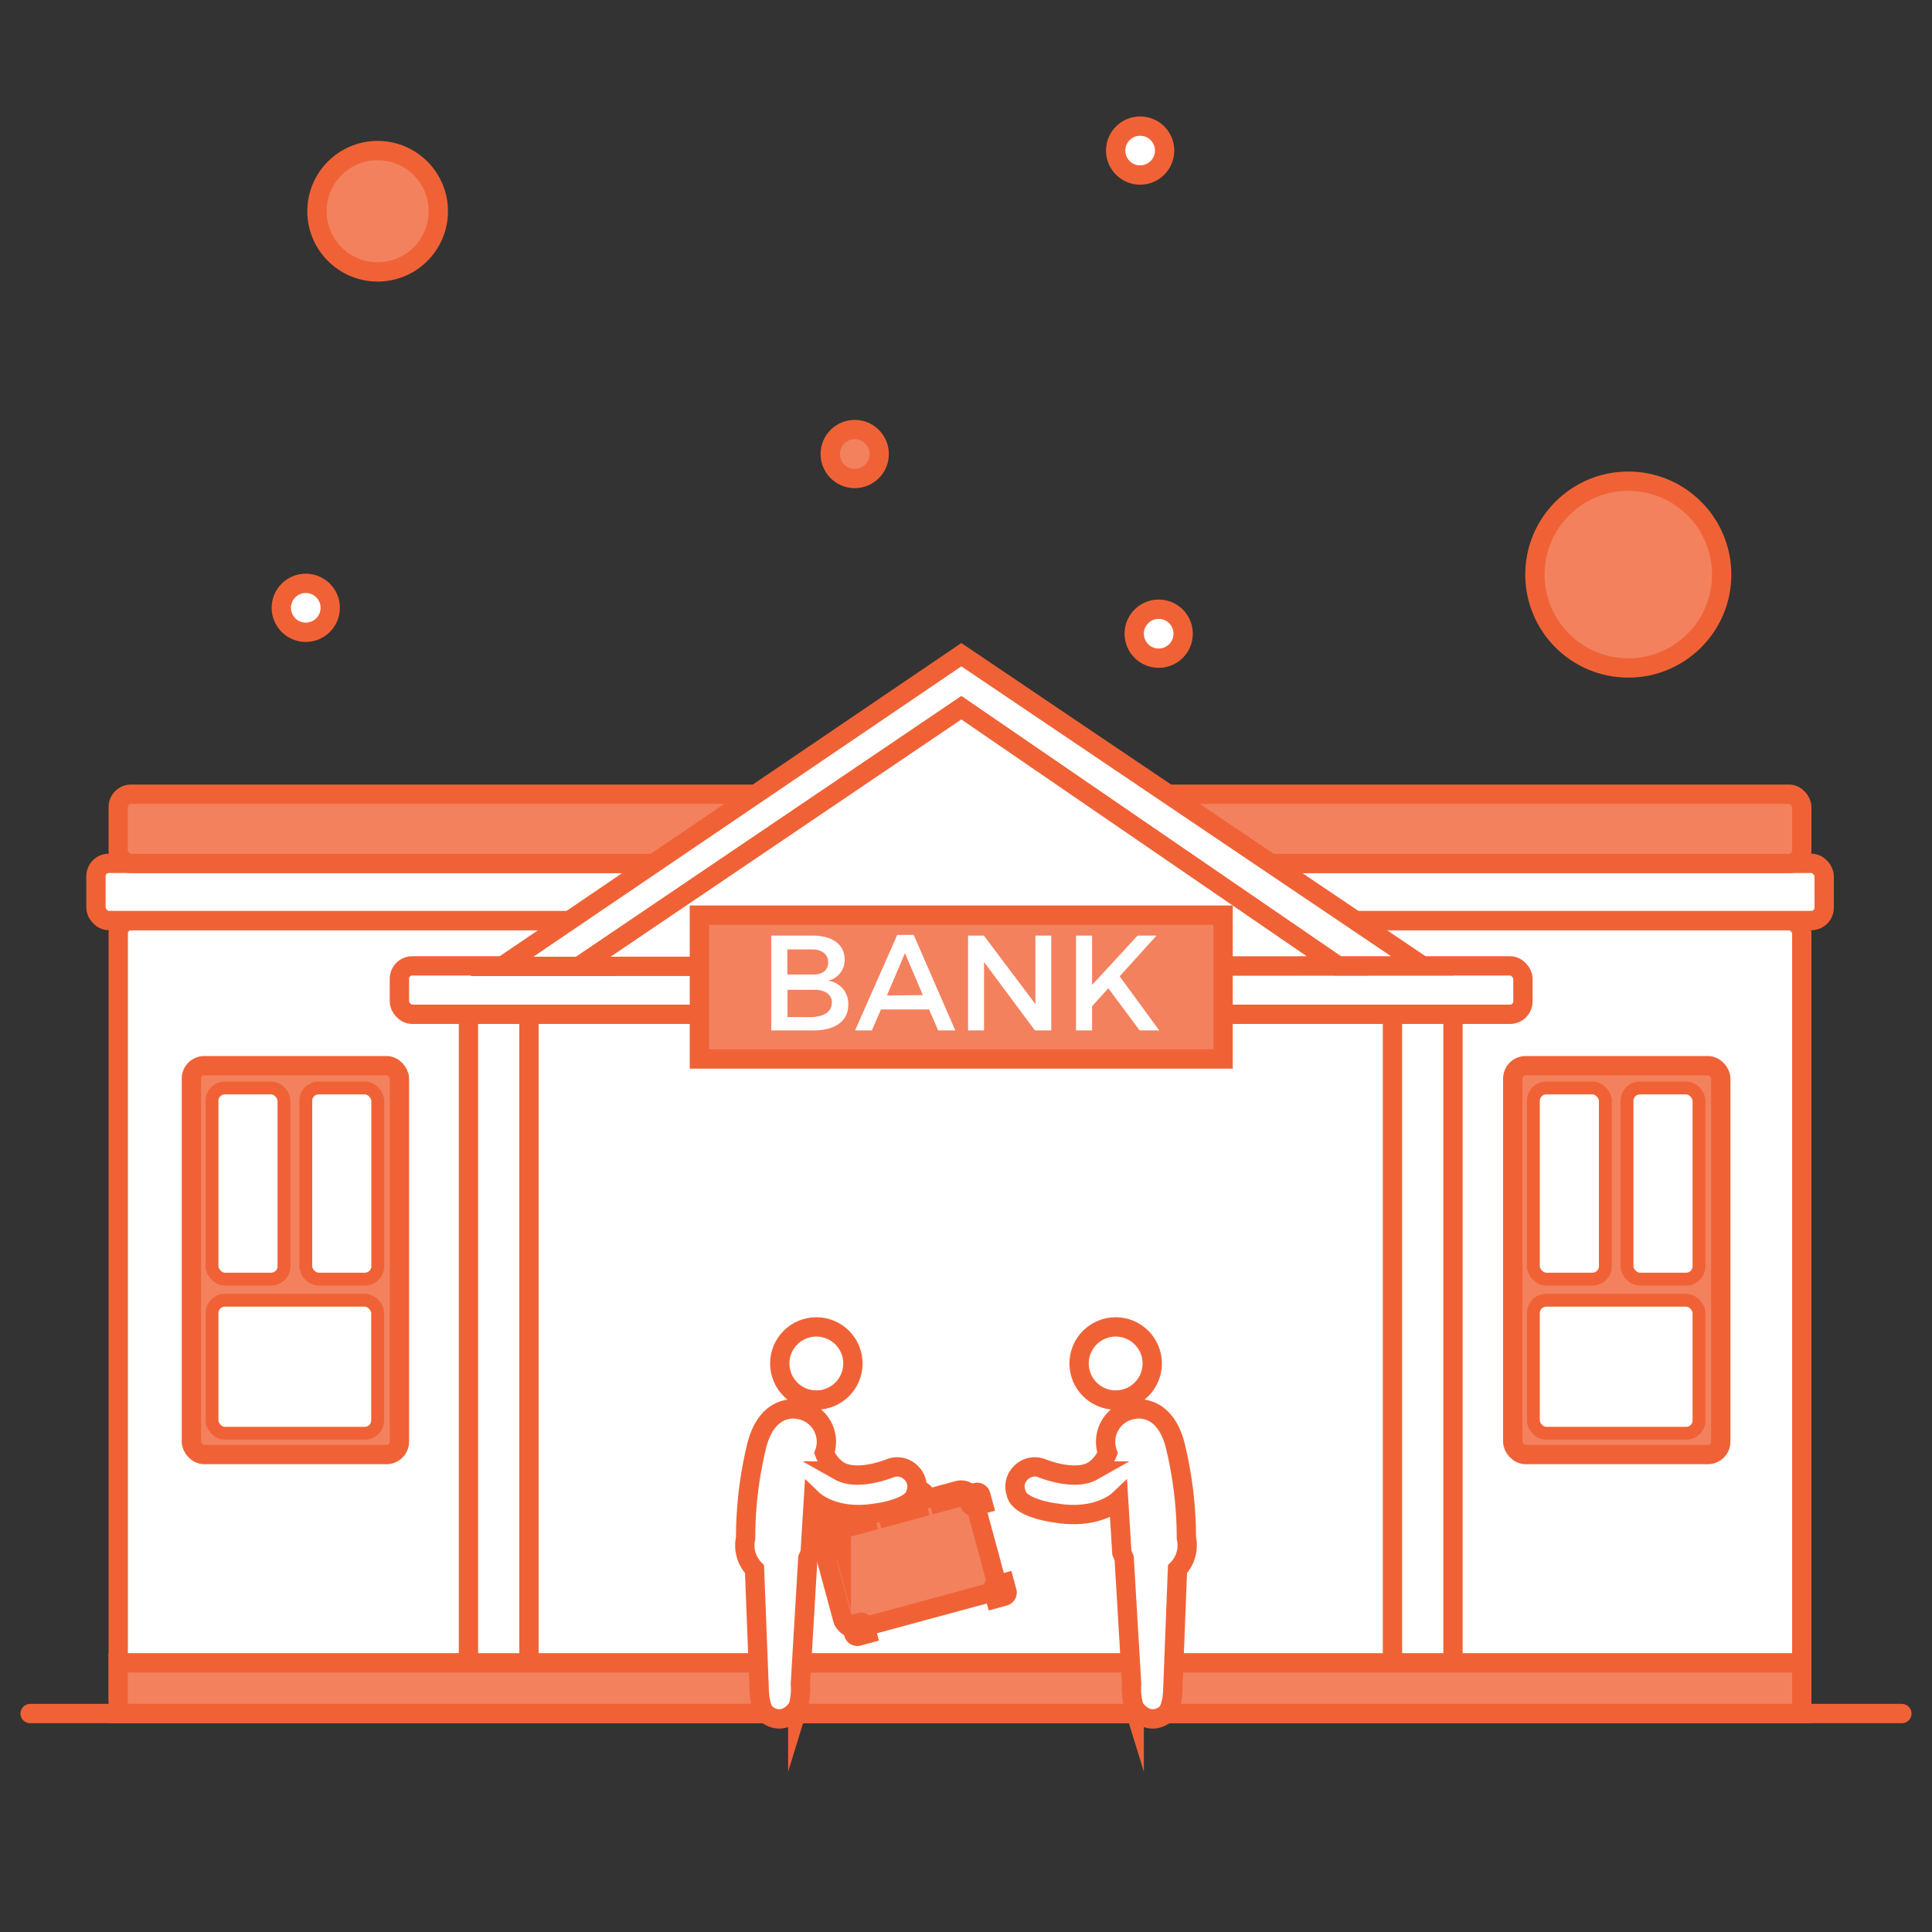 <svg id="Layer_1" data-name="Layer 1" xmlns="http://www.w3.org/2000/svg" viewBox="0 0 150 150">
    <rect x="0" y="0" width="150" height="150" fill="#333333" stroke="none"/>
    <defs>
        <style>
            .cls-1,.cls-3,.cls-4,.cls-5{fill:#fff;}.cls-1,.cls-2,.cls-3,.cls-4{stroke:#f06236;stroke-miterlimit:10;}.cls-1,.cls-2,.cls-4{stroke-width:1.5px;}.cls-2{fill:#f3815e;}.cls-4{stroke-linecap:round;}
        </style>
    </defs>
    <line class="cls-1" x1="44.96" y1="75.02" x2="103.87" y2="74.99"/>
    <rect class="cls-1" x="9.18" y="71.47" width="130.71" height="61.43" rx="1" ry="1"/>
    <rect class="cls-2" x="117.45" y="82.74" width="16.15" height="30.19" rx="1" ry="1"/>
    <rect class="cls-1" x="31.01" y="74.99" width="87.23" height="3.76" rx="1" ry="1"/>
    <rect class="cls-1" x="36.37" y="78.75" width="4.7" height="50.4"/>
    <rect class="cls-1" x="108.11" y="78.75" width="4.7" height="50.4"/>
    <rect class="cls-2" x="9.18" y="129.1" width="130.71" height="3.94"/>
    <rect class="cls-1" x="7.45" y="67.03" width="134.18" height="4.44" rx="1" ry="1"/>
    <rect class="cls-2" x="9.18" y="61.66" width="130.71" height="5.38" rx="1" ry="1"/>
    <polygon class="cls-1"
             points="74.64 50.83 110.45 74.99 103.87 74.99 74.64 54.95 44.96 75.03 38.97 75.03 74.64 50.83"/>
    <polygon class="cls-1" points="103.87 74.99 74.64 54.95 44.96 75.03 103.87 74.99"/>
    <rect class="cls-3" x="119.05" y="100.95" width="12.86" height="10.33" rx="1" ry="1"/>
    <rect class="cls-3" x="119.05" y="84.47" width="5.59" height="14.84" rx="1" ry="1"/>
    <rect class="cls-3" x="126.32" y="84.47" width="5.59" height="14.84" rx="1" ry="1"/>
    <rect class="cls-2" x="14.86" y="82.74" width="16.15" height="30.19" rx="1" ry="1"/>
    <rect class="cls-3" x="16.46" y="100.95" width="12.86" height="10.33" rx="1" ry="1"/>
    <rect class="cls-3" x="16.46" y="84.47" width="5.59" height="14.84" rx="1" ry="1"/>
    <rect class="cls-3" x="23.74" y="84.47" width="5.59" height="14.84" rx="1" ry="1"/>
    <rect class="cls-2" x="54.3" y="71.05" width="40.66" height="11.17"/>
    <line class="cls-4" x1="2.34" y1="133.04" x2="147.66" y2="133.04"/>
    <path class="cls-5"
          d="M65.58,74.49a1.64,1.64,0,0,1-1.3,1.65A1.8,1.8,0,0,1,65.86,78c0,1.27-1,2-2.7,2H59.88V72.64h3.22C64.63,72.64,65.58,73.34,65.58,74.49Zm-1.28.22c0-.61-.48-1-1.27-1h-1.9v1.95H63C63.82,75.71,64.3,75.35,64.3,74.71Zm.29,3.14c0-.66-.58-1.06-1.55-1h-1.9v2.12H63C64,78.93,64.58,78.54,64.58,77.86Z"/>
    <path class="cls-5"
          d="M72.13,78.37H68.4L67.69,80h-1.3l3.27-7.41h1.28L74.17,80H72.84Zm-.48-1.11L70.26,74l-1.4,3.29Z"/>
    <path class="cls-5" d="M76.39,72.64l4,5.32V72.64h1.23V80H80.35l-3.95-5.31V80H75.16V72.64Z"/>
    <path class="cls-5" d="M88.48,80l-2.43-3.27-1.26,1.39V80H83.54V72.64h1.25v3.83l3.53-3.83h1.47L86.93,75.8,90,80Z"/>
    <path class="cls-1"
          d="M68.35,116.18h3.21a.37.37,0,0,1,.37.37v.9a0,0,0,0,1,0,0H68a0,0,0,0,1,0,0v-.9A.37.37,0,0,1,68.35,116.18Z"
          transform="translate(-28.24 22.49) rotate(-15.24)"/>
    <rect class="cls-2" x="65.04" y="117.28" width="12.34" height="8.36" rx="1" ry="1"
          transform="matrix(0.96, -0.26, 0.26, 0.96, -29.42, 22.98)"/>
    <rect class="cls-1" x="68.83" y="116.89" width="2.38" height="0.55"
          transform="translate(-28.33 22.52) rotate(-15.24)"/>
    <rect class="cls-1" x="72.87" y="116.18" width="1.24" height="0.32"
          transform="translate(-27.99 23.4) rotate(-15.24)"/>
    <rect class="cls-1" x="65.98" y="118.05" width="1.24" height="0.32"
          transform="translate(-28.72 21.66) rotate(-15.24)"/>
    <path class="cls-1"
          d="M64.56,118.89h.71a0,0,0,0,1,0,0v.71a.29.29,0,0,1-.29.29h-.71a0,0,0,0,1,0,0v-.71A.29.29,0,0,1,64.56,118.89Z"
          transform="translate(-29.1 21.22) rotate(-15.24)"/>
    <path class="cls-1"
          d="M75.21,115.92h.71a.29.29,0,0,1,.29.29v.71a0,0,0,0,1,0,0H75.5a.29.29,0,0,1-.29-.29v-.71A0,0,0,0,1,75.21,115.92Z"
          transform="translate(-27.93 23.99) rotate(-15.24)"/>
    <path class="cls-1"
          d="M66.2,126h.71a.29.29,0,0,1,.29.29V127a0,0,0,0,1,0,0h-.71a.29.29,0,0,1-.29-.29V126A0,0,0,0,1,66.2,126Z"
          transform="translate(-30.9 21.98) rotate(-15.24)"/>
    <path class="cls-1"
          d="M77.43,123h.71a0,0,0,0,1,0,0v.71a.29.29,0,0,1-.29.29h-.71a0,0,0,0,1,0,0v-.71A.29.29,0,0,1,77.43,123Z"
          transform="translate(-29.73 24.75) rotate(-15.24)"/>
    <circle class="cls-1" cx="63.38" cy="105.86" r="2.84"/>
    <path class="cls-1"
          d="M61.95,109.42s-2.46-.58-3.26,3.08a30.33,30.33,0,0,0-.8,6.91,2.64,2.64,0,0,0,.69,2.42l.36,9.26s0,1.59.58,2c0,0,1.23,1.1,2.42-.51a4.87,4.87,0,0,0,.2-1.83l.58-9.77.18-.43.25-4.07s1.59,1.52,4.81,1c0,0,2.93-.33,3.15-1.57a1.46,1.46,0,0,0-.33-1.52,1.51,1.51,0,0,0-1.61-.42s-2.53,1.07-4,.24a2.89,2.89,0,0,1-1.16-1.41A2.54,2.54,0,0,0,61.95,109.42Z"/>
    <circle class="cls-1" cx="86.62" cy="105.86" r="2.84"/>
    <path class="cls-1"
          d="M88.05,109.42s2.46-.58,3.26,3.08a30.33,30.33,0,0,1,.8,6.91,2.64,2.64,0,0,1-.69,2.42l-.36,9.26s0,1.59-.58,2c0,0-1.23,1.1-2.42-.51a4.87,4.87,0,0,1-.2-1.83l-.58-9.77-.18-.43-.25-4.07s-1.59,1.52-4.81,1c0,0-2.93-.33-3.15-1.57a1.46,1.46,0,0,1,.33-1.52,1.51,1.51,0,0,1,1.61-.42s2.53,1.07,4,.24a2.89,2.89,0,0,0,1.16-1.41A2.54,2.54,0,0,1,88.05,109.42Z"/>
    <circle class="cls-2" cx="126.42" cy="44.61" r="7.25"/>
    <circle class="cls-2" cx="29.32" cy="16.4" r="4.71"/>
    <circle class="cls-1" cx="89.96" cy="49.2" r="1.9"/>
    <circle class="cls-2" cx="66.36" cy="35.25" r="1.9"/>
    <circle class="cls-1" cx="88.52" cy="11.69" r="1.9"/>
    <circle class="cls-1" cx="23.74" cy="47.19" r="1.9"/>
</svg>